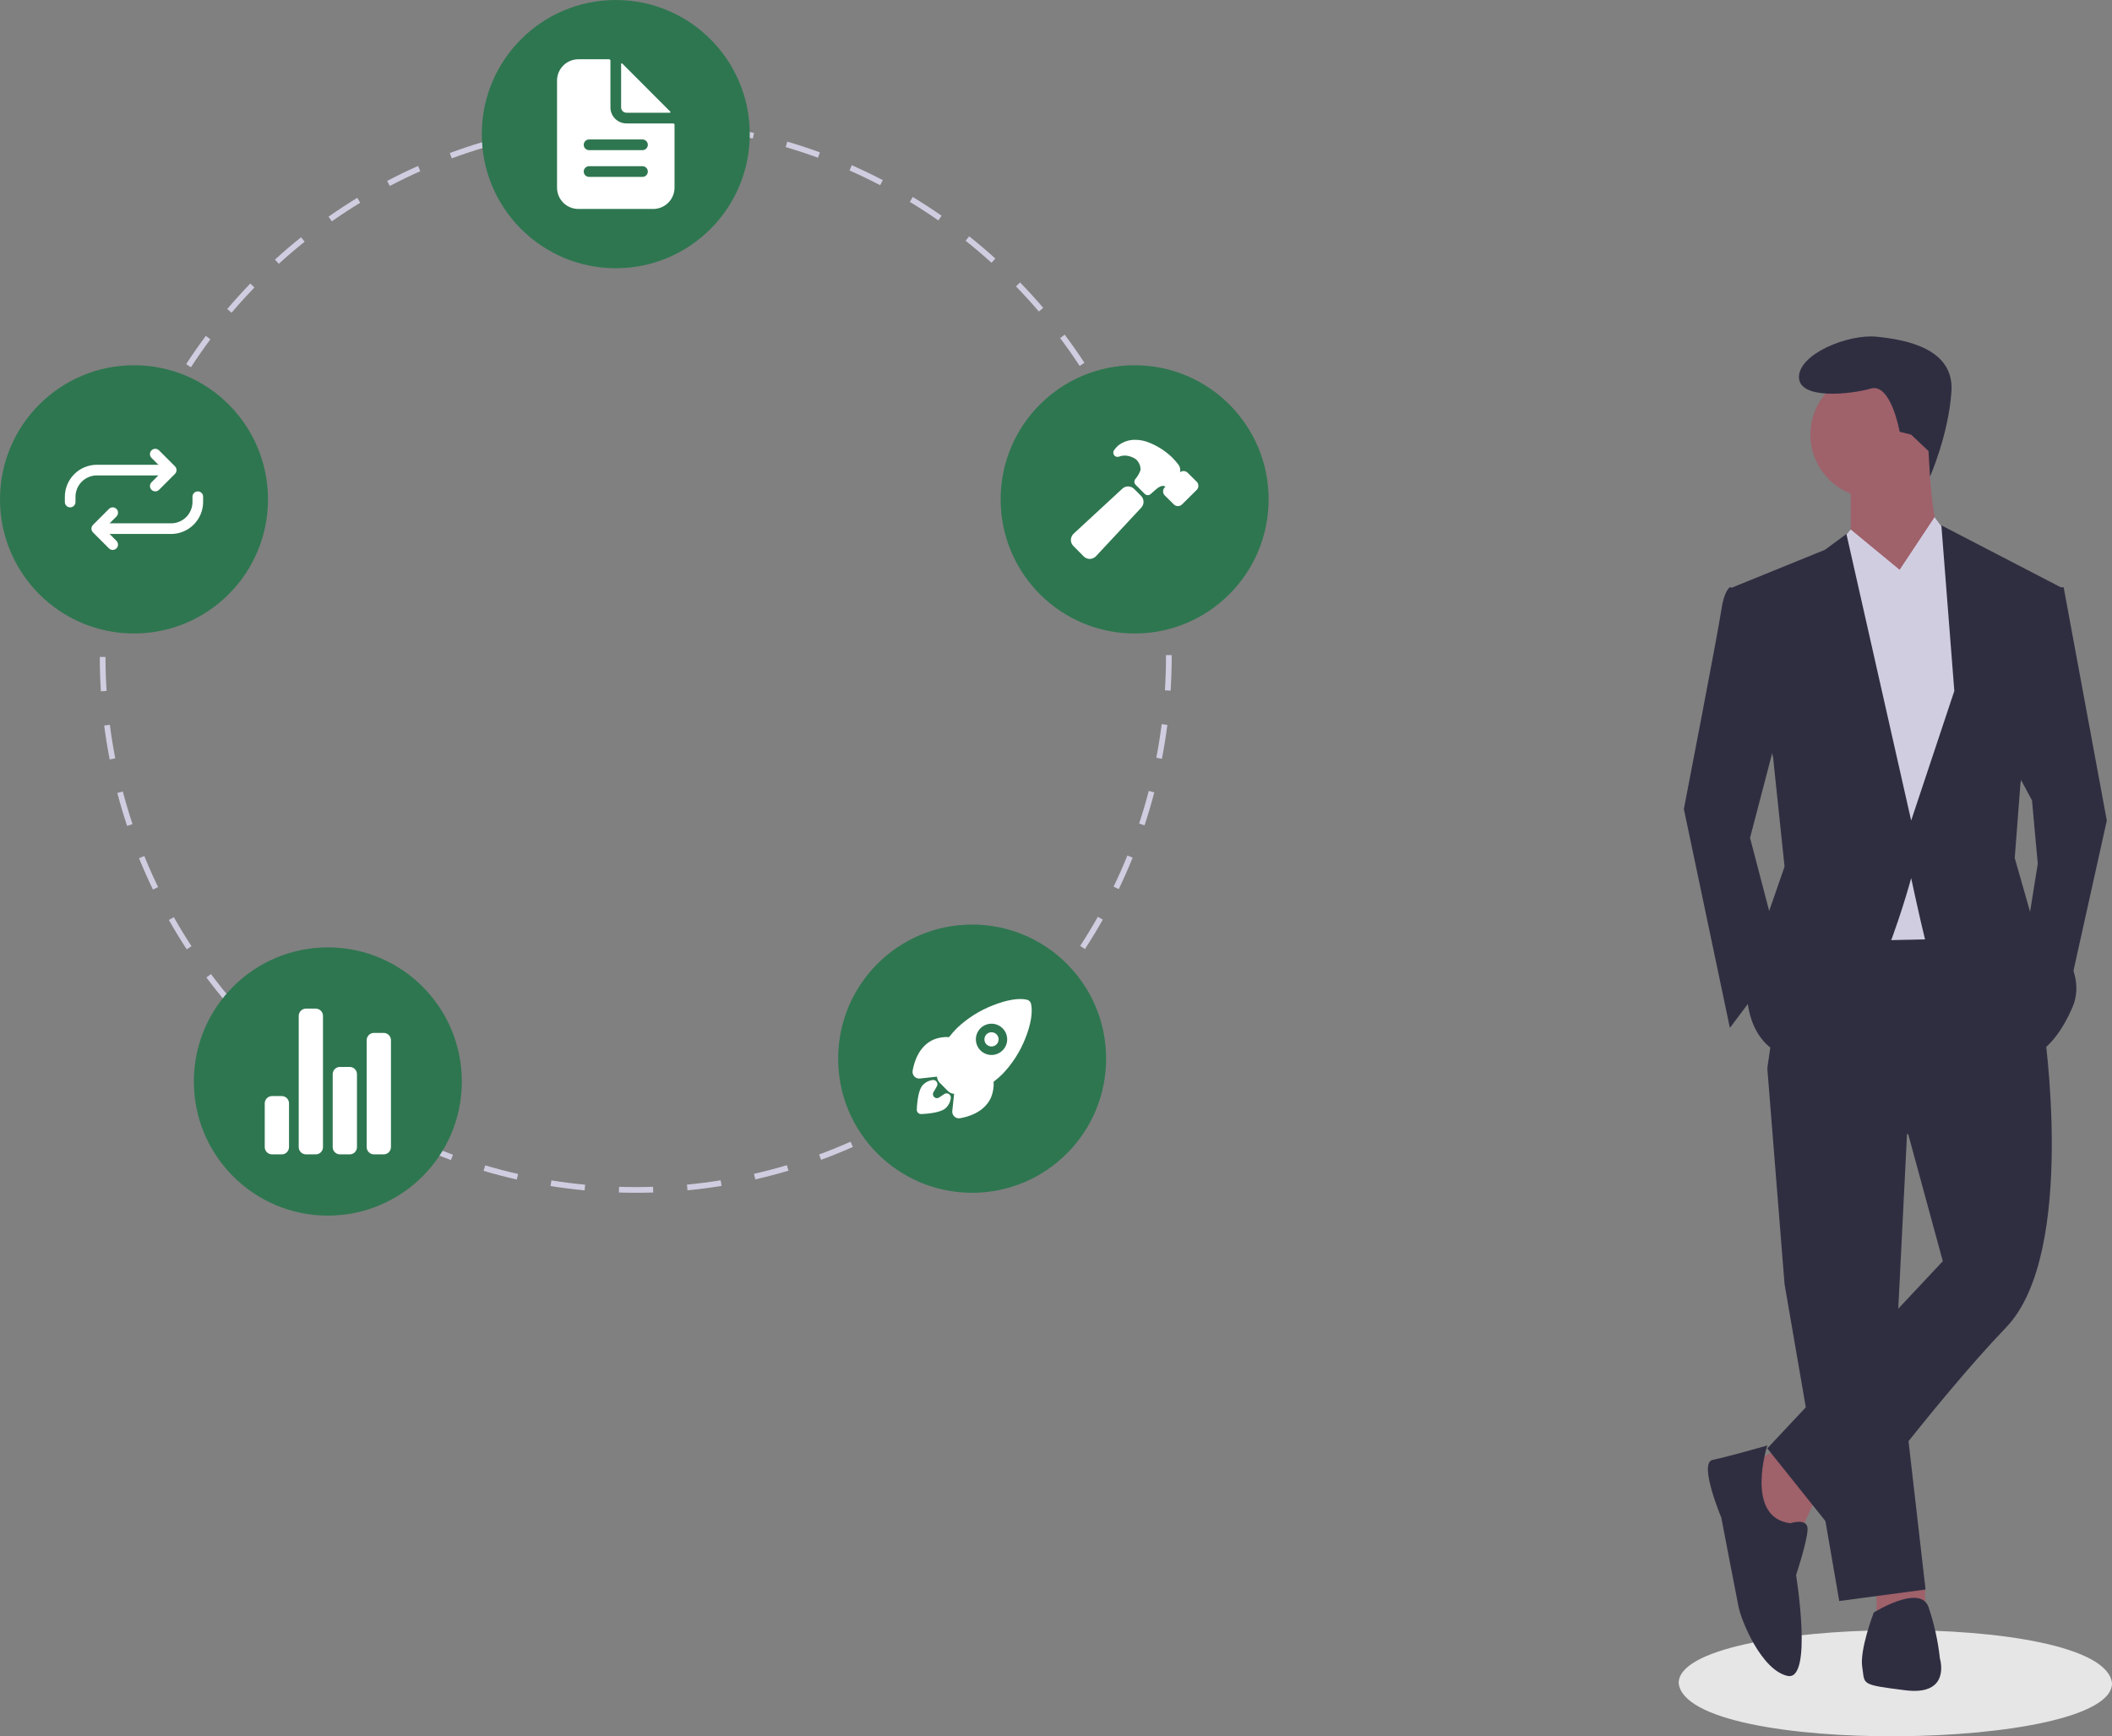 <svg width="506" height="416" viewBox="0 0 506 416" fill="none" xmlns="http://www.w3.org/2000/svg">
<rect x="0" y="0" width="506" height="416" fill="#808080" stroke="none"/>
<g clip-path="url(#clip0_593_3268)">
<path d="M506 403.281C506.154 419.489 404.126 420.974 402.183 403.282C402.028 387.076 504.056 385.591 506 403.281Z" fill="#E6E6E6"/>
<path d="M426.174 347.018L418.591 351.158L423.417 367.028L430.999 367.718L435.135 358.748L426.174 347.018Z" fill="#9F616A"/>
<path d="M449.611 378.758V386.348L461.329 385.658L461.166 379.407L449.611 378.758Z" fill="#9F616A"/>
<path d="M423.417 255.937L427.552 307.688L440.649 383.588L461.329 380.828L454.436 320.797L457.193 265.597L423.417 255.937Z" fill="#2F2E41"/>
<path d="M478.562 217.297L428.931 217.987L423.417 255.937L457.193 271.807L465.465 302.168L423.417 347.018L439.96 367.718C439.96 367.718 463.397 335.978 480.63 318.038C497.863 300.098 489.592 245.587 489.592 245.587L478.562 217.297Z" fill="#2F2E41"/>
<path d="M448.921 119.316C457.297 119.316 464.087 112.519 464.087 104.136C464.087 95.752 457.297 88.956 448.921 88.956C440.546 88.956 433.756 95.752 433.756 104.136C433.756 112.519 440.546 119.316 448.921 119.316Z" fill="#9F616A"/>
<path d="M443.407 114.486V129.666L453.747 146.226C453.747 146.226 469.601 134.496 466.154 131.736C462.708 128.976 462.018 107.586 462.018 107.586L443.407 114.486Z" fill="#9F616A"/>
<path d="M443.407 126.906L433.067 139.326L437.203 225.576L469.601 224.886L475.116 149.676L468.223 130.356L463.494 123.916L455.125 136.566L443.407 126.906Z" fill="#D0CDE1"/>
<path d="M426.863 171.756L419.281 200.737L426.863 229.717L414.455 246.277L403.426 193.837C403.426 193.837 411.698 151.056 412.388 146.226C413.077 141.396 414.455 140.706 414.455 140.706L419.97 141.396L426.863 171.756Z" fill="#2F2E41"/>
<path d="M482.008 182.796L486.834 191.767L488.213 206.947L485.455 224.197L495.106 240.067L504.756 196.596L494.417 140.706H490.28L482.008 182.796Z" fill="#2F2E41"/>
<path d="M423.416 346.328C423.416 346.328 413.766 349.088 410.319 349.778C406.873 350.468 412.387 363.578 412.387 363.578C412.387 363.578 415.834 381.518 416.523 384.968C417.213 388.419 422.038 400.149 428.242 401.529C434.446 402.909 430.31 377.378 430.31 377.378C430.31 377.378 433.067 369.098 433.067 366.338C433.067 363.578 428.931 364.958 428.931 364.958C417.902 363.578 423.416 346.328 423.416 346.328Z" fill="#2F2E41"/>
<path d="M446.164 399.459C446.854 403.599 445.475 403.599 456.504 404.979C467.533 406.359 464.776 397.389 464.776 397.389C464.315 393.16 463.39 388.995 462.019 384.969C459.951 379.448 448.922 386.349 448.922 386.349C448.922 386.349 445.475 395.319 446.164 399.459Z" fill="#2F2E41"/>
<path d="M462.036 108.068L462.396 114.204C462.396 114.204 466.844 104.136 467.533 93.786C468.222 83.436 456.504 81.365 449.611 80.675C442.718 79.985 430.999 84.816 430.999 90.335C430.999 95.856 443.407 94.476 448.232 93.096C453.057 91.716 455.125 103.446 455.125 103.446L457.883 104.136L462.036 108.068Z" fill="#2F2E41"/>
<path d="M439.338 131.792L443.407 126.906L455.125 136.566L443.407 144.846L439.338 131.792Z" fill="#D0CDE1"/>
<path d="M468.223 130.356L463.397 124.146L455.125 136.566L465.466 144.156L468.223 130.356Z" fill="#D0CDE1"/>
<path d="M424.795 181.416L427.552 207.637L422.038 223.507L418.591 238.687C418.591 238.687 418.591 253.177 432.378 253.867C446.164 254.557 457.882 210.397 457.882 210.397C457.882 210.397 459.95 220.057 461.329 225.577C462.708 231.097 486.145 253.177 486.145 253.177C486.145 253.177 491.659 252.487 496.485 241.447C501.31 230.407 486.834 220.057 486.834 220.057L482.698 205.567L484.077 187.627L493.727 140.706L465.12 125.871L468.222 165.546L457.883 196.597L442.373 127.941L437.203 131.736L415.145 140.706L424.795 181.416Z" fill="#2F2E41"/>
<path d="M152.369 285.781C151.006 285.77 149.627 285.761 148.273 285.719L148.315 284.352C149.655 284.394 151.025 284.412 152.369 284.414C153.719 284.414 155.094 284.392 156.458 284.348L156.502 285.714C155.123 285.758 153.733 285.781 152.369 285.781ZM140.062 285.204C137.342 284.946 134.596 284.597 131.899 284.166L132.115 282.816C134.783 283.242 137.5 283.588 140.19 283.843L140.062 285.204ZM164.713 285.189L164.583 283.828C167.273 283.57 169.989 283.221 172.657 282.791L172.875 284.141C170.178 284.576 167.432 284.929 164.713 285.189ZM123.819 282.606C121.157 282.001 118.478 281.302 115.857 280.527L116.244 279.215C118.837 279.982 121.487 280.674 124.122 281.272L123.819 282.606ZM180.952 282.572L180.649 281.239C183.289 280.636 185.939 279.941 188.523 279.173L188.912 280.484C186.299 281.26 183.621 281.963 180.952 282.572ZM108.044 277.939C105.475 276.994 102.904 275.954 100.404 274.846L100.957 273.596C103.43 274.691 105.973 275.721 108.515 276.656L108.044 277.939ZM196.721 277.885L196.249 276.602C198.775 275.671 201.31 274.642 203.781 273.544L204.335 274.794C201.836 275.904 199.275 276.944 196.721 277.885ZM92.981 271.267C90.563 270.004 88.149 268.642 85.805 267.22L86.513 266.05C88.832 267.458 91.221 268.805 93.613 270.055L92.981 271.267ZM211.737 271.217L211.105 270.006C213.492 268.756 215.875 267.41 218.187 266.003L218.897 267.171C216.559 268.593 214.151 269.954 211.737 271.217ZM78.905 262.721C76.665 261.157 74.446 259.498 72.308 257.791L73.159 256.722C75.275 258.411 77.471 260.052 79.687 261.6L78.905 262.721ZM225.786 262.673L225.003 261.552C227.218 260.003 229.411 258.362 231.521 256.674L232.374 257.743C230.241 259.448 228.024 261.106 225.786 262.673ZM66.039 252.449C64.014 250.61 62.024 248.682 60.124 246.721L61.105 245.769C62.985 247.71 64.954 249.617 66.957 251.437L66.039 252.449ZM238.636 252.402L237.717 251.39C239.715 249.573 241.683 247.665 243.566 245.72L244.546 246.671C242.644 248.637 240.655 250.565 238.636 252.402ZM54.587 240.63C52.814 238.549 51.086 236.385 49.45 234.198L50.543 233.378C52.162 235.543 53.872 237.684 55.626 239.742L54.587 240.63ZM250.083 240.573L249.043 239.686C250.797 237.627 252.507 235.483 254.126 233.316L255.22 234.134C253.584 236.325 251.855 238.491 250.083 240.573ZM44.733 227.452C43.239 225.161 41.801 222.796 40.459 220.421L41.648 219.748C42.976 222.097 44.399 224.438 45.877 226.704L44.733 227.452ZM259.938 227.378L258.793 226.632C260.272 224.361 261.695 222.016 263.023 219.661L264.213 220.333C262.871 222.714 261.432 225.084 259.938 227.378ZM36.645 213.131C35.456 210.67 34.333 208.141 33.307 205.613L34.572 205.099C35.588 207.599 36.699 210.101 37.874 212.536L36.645 213.131ZM268.029 213.025L266.799 212.43C267.974 209.992 269.085 207.483 270.102 204.971L271.368 205.484C270.341 208.023 269.217 210.56 268.029 213.025ZM30.456 197.887C29.592 195.289 28.802 192.633 28.109 189.99L29.43 189.643C30.116 192.257 30.897 194.885 31.752 197.454L30.456 197.887ZM274.214 197.742L272.917 197.312C273.767 194.746 274.545 192.117 275.229 189.497L276.551 189.843C275.859 192.491 275.073 195.149 274.214 197.742ZM26.277 181.961C25.755 179.278 25.313 176.543 24.964 173.83L26.319 173.655C26.664 176.339 27.101 179.045 27.617 181.699L26.277 181.961ZM278.374 181.811L277.033 181.552C277.546 178.898 277.98 176.191 278.322 173.505L279.677 173.679C279.331 176.393 278.892 179.129 278.374 181.811ZM24.174 165.633C23.999 162.907 23.909 160.137 23.906 157.399L25.272 157.397C25.275 160.107 25.364 162.848 25.538 165.544L24.174 165.633ZM280.458 165.48L279.094 165.393C279.264 162.699 279.351 159.958 279.351 157.248L279.35 156.948H280.716L280.717 157.243C280.717 159.987 280.629 162.756 280.458 165.48ZM25.519 149.252L24.155 149.168C24.325 146.437 24.584 143.678 24.926 140.968L26.281 141.139C25.942 143.821 25.686 146.551 25.519 149.252ZM279.076 148.803C278.898 146.101 278.632 143.372 278.285 140.693L279.639 140.517C279.99 143.224 280.26 145.982 280.439 148.714L279.076 148.803ZM27.56 133.092L26.219 132.834C26.734 130.15 27.345 127.447 28.032 124.8L29.354 125.143C28.674 127.763 28.07 130.437 27.56 133.092ZM276.975 132.651C276.455 129.994 275.841 127.322 275.153 124.709L276.474 124.36C277.17 127.002 277.79 129.703 278.316 132.388L276.975 132.651ZM31.657 117.327L30.36 116.898C31.217 114.3 32.172 111.694 33.197 109.152L34.464 109.664C33.45 112.179 32.505 114.757 31.657 117.327ZM272.824 116.901C271.966 114.334 271.014 111.763 269.995 109.259L271.259 108.743C272.29 111.274 273.253 113.873 274.119 116.467L272.824 116.901ZM37.759 102.199L36.528 101.607C37.713 99.141 38.994 96.681 40.336 94.294L41.526 94.965C40.199 97.326 38.931 99.76 37.759 102.199ZM266.684 101.827C265.508 99.399 264.236 96.974 262.902 94.619L264.09 93.945C265.438 96.324 266.724 98.776 267.913 101.23L266.684 101.827ZM45.748 87.989L44.603 87.243C46.093 84.951 47.677 82.676 49.312 80.482L50.407 81.299C48.79 83.471 47.222 85.721 45.748 87.989ZM258.664 87.668C257.186 85.408 255.614 83.164 253.991 80.999L255.083 80.178C256.724 82.367 258.313 84.635 259.807 86.918L258.664 87.668ZM55.483 74.923L54.442 74.037C56.211 71.954 58.071 69.9 59.97 67.934L60.953 68.884C59.074 70.83 57.233 72.862 55.483 74.923ZM248.9 74.641C247.144 72.586 245.298 70.56 243.414 68.619L244.393 67.667C246.297 69.627 248.163 71.675 249.938 73.752L248.9 74.641ZM66.794 63.206L65.875 62.196C67.896 60.352 70.001 58.553 72.131 56.847L72.985 57.914C70.877 59.602 68.794 61.383 66.794 63.206ZM237.554 62.958C235.551 61.143 233.463 59.368 231.346 57.682L232.197 56.612C234.336 58.316 236.447 60.11 238.471 61.945L237.554 62.958ZM79.498 53.029L78.714 51.909C80.949 50.341 83.265 48.825 85.597 47.403L86.308 48.571C84.001 49.978 81.709 51.478 79.498 53.029ZM224.813 52.811C222.59 51.262 220.291 49.767 217.981 48.368L218.688 47.198C221.023 48.612 223.347 50.123 225.594 51.689L224.813 52.811ZM93.386 44.559L92.751 43.348C95.166 42.081 97.656 40.874 100.149 39.763L100.705 41.012C98.238 42.111 95.775 43.305 93.386 44.559ZM210.877 44.372C208.478 43.122 206.006 41.934 203.529 40.84L204.081 39.589C206.584 40.694 209.083 41.895 211.508 43.159L210.877 44.372ZM108.234 37.945L107.759 36.662C110.321 35.714 112.947 34.836 115.566 34.055L115.956 35.365C113.365 36.138 110.767 37.006 108.234 37.945ZM195.967 37.789C193.428 36.86 190.827 36.001 188.236 35.238L188.621 33.926C191.24 34.697 193.87 35.565 196.437 36.505L195.967 37.789ZM123.828 33.291L123.523 31.958C126.181 31.349 128.898 30.817 131.599 30.378L131.818 31.728C129.145 32.162 126.457 32.688 123.828 33.291ZM180.356 33.191C177.722 32.597 175.032 32.081 172.36 31.657L172.574 30.306C175.274 30.735 177.993 31.257 180.656 31.857L180.356 33.191ZM139.891 30.682L139.759 29.321C142.471 29.058 145.233 28.878 147.969 28.787L148.015 30.153C145.307 30.244 142.574 30.421 139.891 30.682ZM164.283 30.639C161.596 30.388 158.862 30.22 156.158 30.139L156.199 28.773C158.931 28.854 161.694 29.024 164.41 29.278L164.283 30.639Z" fill="#D0CDE1"/>
<path d="M147.53 64.267C165.259 64.267 179.631 49.88 179.631 32.133C179.631 14.387 165.259 0 147.53 0C129.801 0 115.428 14.387 115.428 32.133C115.428 49.88 129.801 64.267 147.53 64.267Z" fill="#2E7650"/>
<path d="M271.837 151.778C289.566 151.778 303.939 137.392 303.939 119.645C303.939 101.898 289.566 87.512 271.837 87.512C254.108 87.512 239.736 101.898 239.736 119.645C239.736 137.392 254.108 151.778 271.837 151.778Z" fill="#2E7650"/>
<path d="M232.906 285.781C250.635 285.781 265.007 271.395 265.007 253.648C265.007 235.901 250.635 221.515 232.906 221.515C215.177 221.515 200.805 235.901 200.805 253.648C200.805 271.395 215.177 285.781 232.906 285.781Z" fill="#2E7650"/>
<path d="M78.546 291.251C96.275 291.251 110.647 276.864 110.647 259.117C110.647 241.371 96.275 226.984 78.546 226.984C60.817 226.984 46.444 241.371 46.444 259.117C46.444 276.864 60.817 291.251 78.546 291.251Z" fill="#2E7650"/>
<path d="M32.101 151.778C49.831 151.778 64.203 137.392 64.203 119.645C64.203 101.898 49.831 87.512 32.101 87.512C14.372 87.512 0 101.898 0 119.645C0 137.392 14.372 151.778 32.101 151.778Z" fill="#2E7650"/>
<path d="M161.286 29.571H150.089C149.071 29.571 148.095 29.166 147.375 28.446C146.655 27.725 146.25 26.748 146.25 25.729V14.52C146.25 14.478 146.242 14.437 146.226 14.398C146.21 14.359 146.186 14.324 146.157 14.294C146.127 14.264 146.092 14.241 146.053 14.225C146.014 14.208 145.972 14.2 145.93 14.2H138.572C137.215 14.2 135.913 14.74 134.953 15.701C133.993 16.662 133.454 17.965 133.454 19.324V44.943C133.454 46.302 133.993 47.605 134.953 48.566C135.913 49.527 137.215 50.066 138.572 50.066H156.488C157.845 50.066 159.147 49.527 160.107 48.566C161.067 47.605 161.606 46.302 161.606 44.943V29.892C161.606 29.85 161.598 29.808 161.582 29.769C161.566 29.73 161.542 29.695 161.513 29.665C161.483 29.636 161.448 29.612 161.409 29.596C161.37 29.58 161.328 29.571 161.286 29.571ZM153.928 42.381H141.132C140.792 42.381 140.467 42.246 140.227 42.006C139.987 41.765 139.852 41.44 139.852 41.1C139.852 40.76 139.987 40.434 140.227 40.194C140.467 39.954 140.792 39.819 141.132 39.819H153.928C154.268 39.819 154.593 39.954 154.833 40.194C155.073 40.434 155.208 40.76 155.208 41.1C155.208 41.44 155.073 41.765 154.833 42.006C154.593 42.246 154.268 42.381 153.928 42.381ZM153.928 35.976H141.132C140.792 35.976 140.467 35.841 140.227 35.601C139.987 35.361 139.852 35.035 139.852 34.695C139.852 34.355 139.987 34.03 140.227 33.789C140.467 33.549 140.792 33.414 141.132 33.414H153.928C154.268 33.414 154.593 33.549 154.833 33.789C155.073 34.03 155.208 34.355 155.208 34.695C155.208 35.035 155.073 35.361 154.833 35.601C154.593 35.841 154.268 35.976 153.928 35.976Z" fill="white"/>
<path d="M160.584 26.736L149.082 15.223C149.06 15.201 149.032 15.186 149.001 15.18C148.97 15.174 148.938 15.177 148.908 15.189C148.879 15.201 148.854 15.221 148.837 15.248C148.819 15.274 148.81 15.305 148.81 15.336V25.729C148.81 26.068 148.944 26.394 149.184 26.634C149.424 26.875 149.75 27.009 150.089 27.009H160.471C160.503 27.009 160.534 27 160.56 26.982C160.586 26.965 160.606 26.94 160.619 26.911C160.631 26.881 160.634 26.849 160.628 26.818C160.622 26.787 160.606 26.759 160.584 26.736Z" fill="white"/>
<path d="M237.549 247.318C237.155 247.318 236.774 247.455 236.47 247.705C236.166 247.955 235.958 248.303 235.881 248.689C235.805 249.076 235.864 249.477 236.05 249.824C236.236 250.172 236.536 250.444 236.9 250.594C237.263 250.745 237.668 250.765 238.044 250.65C238.421 250.536 238.746 250.294 238.965 249.966C239.183 249.639 239.282 249.245 239.243 248.853C239.204 248.461 239.031 248.095 238.752 247.816C238.594 247.658 238.407 247.533 238.2 247.447C237.994 247.362 237.772 247.318 237.549 247.318Z" fill="white"/>
<path d="M247.02 240.508V240.502C246.966 240.266 246.847 240.049 246.677 239.876C246.506 239.704 246.291 239.583 246.056 239.526C244.156 239.062 241.168 239.557 237.857 240.884C234.672 242.123 231.759 243.969 229.278 246.321C228.601 246.996 227.972 247.717 227.395 248.48C226.121 248.391 224.844 248.597 223.662 249.08C219.981 250.701 218.93 254.85 218.65 256.554C218.61 256.796 218.626 257.044 218.697 257.279C218.768 257.514 218.892 257.729 219.059 257.908C219.227 258.087 219.434 258.225 219.663 258.311C219.893 258.397 220.14 258.429 220.383 258.404H220.392L224.491 257.956C224.497 258.009 224.502 258.057 224.507 258.101C224.559 258.601 224.782 259.067 225.138 259.423L227.139 261.427C227.493 261.783 227.959 262.006 228.459 262.059L228.596 262.074L228.15 266.172V266.181C228.128 266.389 228.148 266.6 228.207 266.8C228.267 267.001 228.366 267.188 228.498 267.351C228.63 267.513 228.793 267.648 228.977 267.748C229.161 267.847 229.363 267.91 229.571 267.931C229.62 267.936 229.669 267.939 229.718 267.94C229.807 267.94 229.895 267.933 229.983 267.918C231.694 267.642 235.837 266.603 237.453 262.899C237.931 261.72 238.137 260.447 238.055 259.177C238.82 258.601 239.543 257.971 240.219 257.292C242.567 254.832 244.414 251.939 245.657 248.772C246.975 245.495 247.472 242.482 247.02 240.508ZM240.196 251.666C239.672 252.191 239.005 252.548 238.278 252.693C237.552 252.838 236.799 252.764 236.114 252.481C235.429 252.197 234.844 251.717 234.432 251.101C234.02 250.484 233.8 249.759 233.8 249.018C233.799 248.276 234.019 247.551 234.43 246.934C234.841 246.317 235.426 245.836 236.11 245.552C236.795 245.268 237.548 245.193 238.275 245.338C239.001 245.482 239.669 245.839 240.193 246.363L240.196 246.366C240.898 247.058 241.297 248.001 241.304 248.988C241.312 249.974 240.927 250.923 240.236 251.626L240.196 251.666Z" fill="white"/>
<path d="M226.909 261.97C226.663 261.94 226.413 262 226.208 262.141C225.801 262.419 225.392 262.695 224.979 262.964C224.799 263.079 224.586 263.131 224.374 263.111C224.162 263.091 223.962 263 223.808 262.852C223.654 262.705 223.553 262.51 223.523 262.299C223.492 262.088 223.534 261.873 223.64 261.688L224.414 260.348C224.525 260.186 224.587 259.995 224.592 259.799C224.597 259.602 224.546 259.409 224.444 259.241C224.342 259.073 224.194 258.938 224.017 258.853C223.84 258.767 223.643 258.734 223.448 258.758C222.589 258.867 221.79 259.259 221.177 259.872C220.944 260.107 220.234 260.817 219.853 263.526C219.744 264.304 219.675 265.087 219.647 265.872C219.644 266.006 219.667 266.139 219.715 266.264C219.763 266.39 219.835 266.504 219.927 266.601C220.02 266.698 220.13 266.776 220.252 266.831C220.375 266.885 220.507 266.915 220.641 266.919C220.649 266.919 220.658 266.919 220.667 266.919H220.693C221.477 266.891 222.26 266.823 223.038 266.715C225.745 266.332 226.455 265.621 226.689 265.388C227.304 264.774 227.695 263.971 227.797 263.107C227.83 262.839 227.755 262.568 227.588 262.355C227.422 262.142 227.178 262.003 226.909 261.97Z" fill="white"/>
<path d="M67.498 276.579H65.172C64.71 276.579 64.266 276.395 63.939 276.067C63.611 275.74 63.428 275.296 63.428 274.832V264.356C63.428 263.893 63.611 263.448 63.939 263.121C64.266 262.793 64.71 262.609 65.172 262.609H67.498C67.961 262.609 68.404 262.793 68.731 263.121C69.059 263.448 69.242 263.893 69.242 264.356V274.832C69.242 275.296 69.059 275.74 68.731 276.067C68.404 276.395 67.961 276.579 67.498 276.579Z" fill="white"/>
<path d="M83.779 276.579H81.453C80.991 276.579 80.547 276.395 80.22 276.067C79.893 275.74 79.709 275.296 79.709 274.832V257.371C79.709 256.908 79.893 256.464 80.22 256.136C80.547 255.809 80.991 255.625 81.453 255.625H83.779C84.242 255.625 84.686 255.809 85.013 256.136C85.34 256.464 85.524 256.908 85.524 257.371V274.832C85.524 275.296 85.34 275.74 85.013 276.067C84.686 276.395 84.242 276.579 83.779 276.579Z" fill="white"/>
<path d="M91.92 276.579H89.594C89.131 276.579 88.688 276.395 88.361 276.067C88.033 275.74 87.85 275.296 87.85 274.832V249.223C87.85 248.759 88.033 248.315 88.361 247.988C88.688 247.66 89.131 247.476 89.594 247.476H91.92C92.382 247.476 92.826 247.66 93.153 247.988C93.481 248.315 93.664 248.759 93.664 249.223V274.832C93.664 275.296 93.481 275.74 93.153 276.067C92.826 276.395 92.382 276.579 91.92 276.579Z" fill="white"/>
<path d="M75.639 276.579H73.313C72.85 276.579 72.406 276.395 72.079 276.067C71.752 275.74 71.568 275.296 71.568 274.832V243.402C71.568 242.939 71.752 242.495 72.079 242.167C72.406 241.84 72.85 241.656 73.313 241.656H75.639C76.101 241.656 76.545 241.84 76.872 242.167C77.199 242.495 77.383 242.939 77.383 243.402V274.832C77.383 275.062 77.338 275.289 77.25 275.501C77.163 275.713 77.034 275.905 76.872 276.067C76.71 276.229 76.518 276.358 76.306 276.446C76.094 276.533 75.868 276.579 75.639 276.579Z" fill="white"/>
<path d="M273.375 118.804L271.714 117.14C271.333 116.759 270.817 116.544 270.279 116.542C269.74 116.541 269.223 116.753 268.841 117.132L257.288 127.805C256.864 128.18 256.604 128.708 256.565 129.274C256.553 129.555 256.599 129.835 256.7 130.097C256.801 130.36 256.954 130.598 257.152 130.799L259.634 133.311L259.638 133.315C260.022 133.698 260.541 133.913 261.082 133.915H261.157C261.438 133.899 261.712 133.828 261.965 133.706C262.218 133.584 262.445 133.413 262.632 133.204L273.368 121.692C273.752 121.311 273.969 120.794 273.971 120.253C273.973 119.713 273.761 119.193 273.381 118.809L273.375 118.804Z" fill="white"/>
<path d="M286.73 115.441L286.71 115.421L284.529 113.26C284.401 113.133 284.249 113.032 284.083 112.963C283.916 112.895 283.737 112.86 283.556 112.861C283.264 112.861 282.979 112.954 282.742 113.125C282.742 113.098 282.746 113.071 282.748 113.047C282.836 112.489 282.719 111.918 282.417 111.441C281.937 110.792 281.409 110.18 280.839 109.61L280.834 109.605C279.24 108.073 277.366 106.863 275.315 106.041C274.243 105.601 273.095 105.374 271.937 105.375C270.437 105.362 268.979 105.873 267.816 106.82C267.485 107.137 267.183 107.482 266.913 107.853C266.785 108.031 266.717 108.246 266.72 108.465C266.723 108.684 266.796 108.897 266.93 109.071C267.063 109.245 267.249 109.372 267.46 109.432C267.671 109.492 267.895 109.482 268.1 109.404C268.279 109.337 268.461 109.281 268.646 109.236C269.032 109.155 269.428 109.13 269.821 109.163C270.635 109.248 271.416 109.535 272.092 109.997C272.471 110.317 272.773 110.718 272.974 111.172C273.175 111.625 273.271 112.119 273.254 112.615C272.971 113.42 272.54 114.166 271.981 114.811C271.832 115.008 271.76 115.251 271.777 115.497C271.794 115.743 271.899 115.975 272.073 116.149L274.263 118.341C274.447 118.526 274.695 118.633 274.956 118.64C275.216 118.647 275.469 118.555 275.664 118.381C276.283 117.827 277.226 116.992 277.556 116.788C277.837 116.599 278.157 116.473 278.491 116.418C278.741 116.394 278.991 116.447 279.21 116.57C279.211 116.581 279.21 116.592 279.206 116.602C279.203 116.613 279.197 116.622 279.19 116.631L279.074 116.741L279.055 116.759C278.798 117.015 278.653 117.364 278.652 117.727C278.651 118.091 278.795 118.44 279.051 118.697L279.058 118.704L281.239 120.864C281.366 120.992 281.518 121.093 281.685 121.161C281.852 121.229 282.031 121.264 282.211 121.263C282.573 121.263 282.921 121.121 283.18 120.868L286.712 117.375C286.724 117.363 286.736 117.35 286.747 117.338C286.984 117.078 287.114 116.738 287.111 116.386C287.108 116.034 286.971 115.696 286.73 115.441Z" fill="white"/>
<path d="M37.198 117.732C36.946 117.732 36.7 117.657 36.49 117.517C36.281 117.377 36.117 117.178 36.021 116.945C35.924 116.712 35.899 116.455 35.948 116.208C35.998 115.96 36.119 115.733 36.297 115.555L39.219 112.63L36.297 109.705C36.058 109.466 35.924 109.142 35.924 108.804C35.924 108.465 36.058 108.141 36.297 107.902C36.536 107.663 36.86 107.528 37.198 107.528C37.536 107.528 37.86 107.663 38.099 107.902L41.922 111.728C42.04 111.847 42.134 111.987 42.198 112.142C42.262 112.297 42.295 112.463 42.295 112.63C42.295 112.798 42.262 112.963 42.198 113.118C42.134 113.273 42.04 113.413 41.922 113.532L38.099 117.358C37.981 117.477 37.84 117.571 37.686 117.635C37.531 117.699 37.365 117.732 37.198 117.732Z" fill="white"/>
<path d="M16.811 121.558C16.643 121.558 16.478 121.525 16.323 121.461C16.169 121.397 16.028 121.303 15.91 121.185C15.791 121.066 15.698 120.926 15.634 120.771C15.57 120.616 15.537 120.45 15.537 120.283V119.007C15.547 116.982 16.355 115.041 17.786 113.608C19.216 112.175 21.154 111.366 23.178 111.355H39.747C40.085 111.355 40.409 111.489 40.648 111.728C40.887 111.967 41.021 112.292 41.021 112.63C41.021 112.968 40.887 113.293 40.648 113.532C40.409 113.771 40.085 113.906 39.747 113.906H23.182C21.832 113.914 20.54 114.454 19.585 115.41C18.631 116.366 18.092 117.66 18.085 119.011V120.283C18.085 120.45 18.052 120.616 17.988 120.771C17.924 120.926 17.83 121.066 17.712 121.185C17.593 121.303 17.453 121.397 17.299 121.461C17.144 121.525 16.978 121.558 16.811 121.558Z" fill="white"/>
<path d="M27.005 131.762C26.837 131.762 26.672 131.73 26.517 131.665C26.362 131.601 26.222 131.507 26.104 131.389L22.281 127.562C22.163 127.444 22.069 127.303 22.005 127.148C21.941 126.994 21.908 126.828 21.908 126.66C21.908 126.493 21.941 126.327 22.005 126.172C22.069 126.017 22.163 125.877 22.281 125.758L26.104 121.932C26.343 121.693 26.667 121.559 27.004 121.559C27.342 121.559 27.666 121.694 27.905 121.933C28.144 122.172 28.278 122.496 28.278 122.834C28.278 123.172 28.144 123.496 27.906 123.736L24.984 126.66L27.906 129.585C28.084 129.763 28.205 129.99 28.254 130.238C28.303 130.485 28.278 130.742 28.182 130.975C28.085 131.208 27.922 131.407 27.712 131.547C27.503 131.687 27.257 131.762 27.005 131.762Z" fill="white"/>
<path d="M24.456 127.936C24.118 127.936 23.794 127.801 23.555 127.562C23.316 127.323 23.182 126.999 23.182 126.66C23.182 126.322 23.316 125.998 23.555 125.758C23.794 125.519 24.118 125.385 24.456 125.385H41.021C42.371 125.377 43.663 124.836 44.618 123.88C45.572 122.924 46.111 121.63 46.118 120.279V119.007C46.118 118.669 46.252 118.345 46.491 118.106C46.73 117.866 47.054 117.732 47.392 117.732C47.73 117.732 48.054 117.866 48.293 118.106C48.532 118.345 48.666 118.669 48.666 119.007V120.283C48.656 122.309 47.848 124.249 46.417 125.682C44.987 127.115 43.049 127.925 41.025 127.936L24.456 127.936Z" fill="white"/>
</g>
<defs>
<clipPath id="clip0_593_3268">
<rect width="506" height="416" fill="white"/>
</clipPath>
</defs>
</svg>

